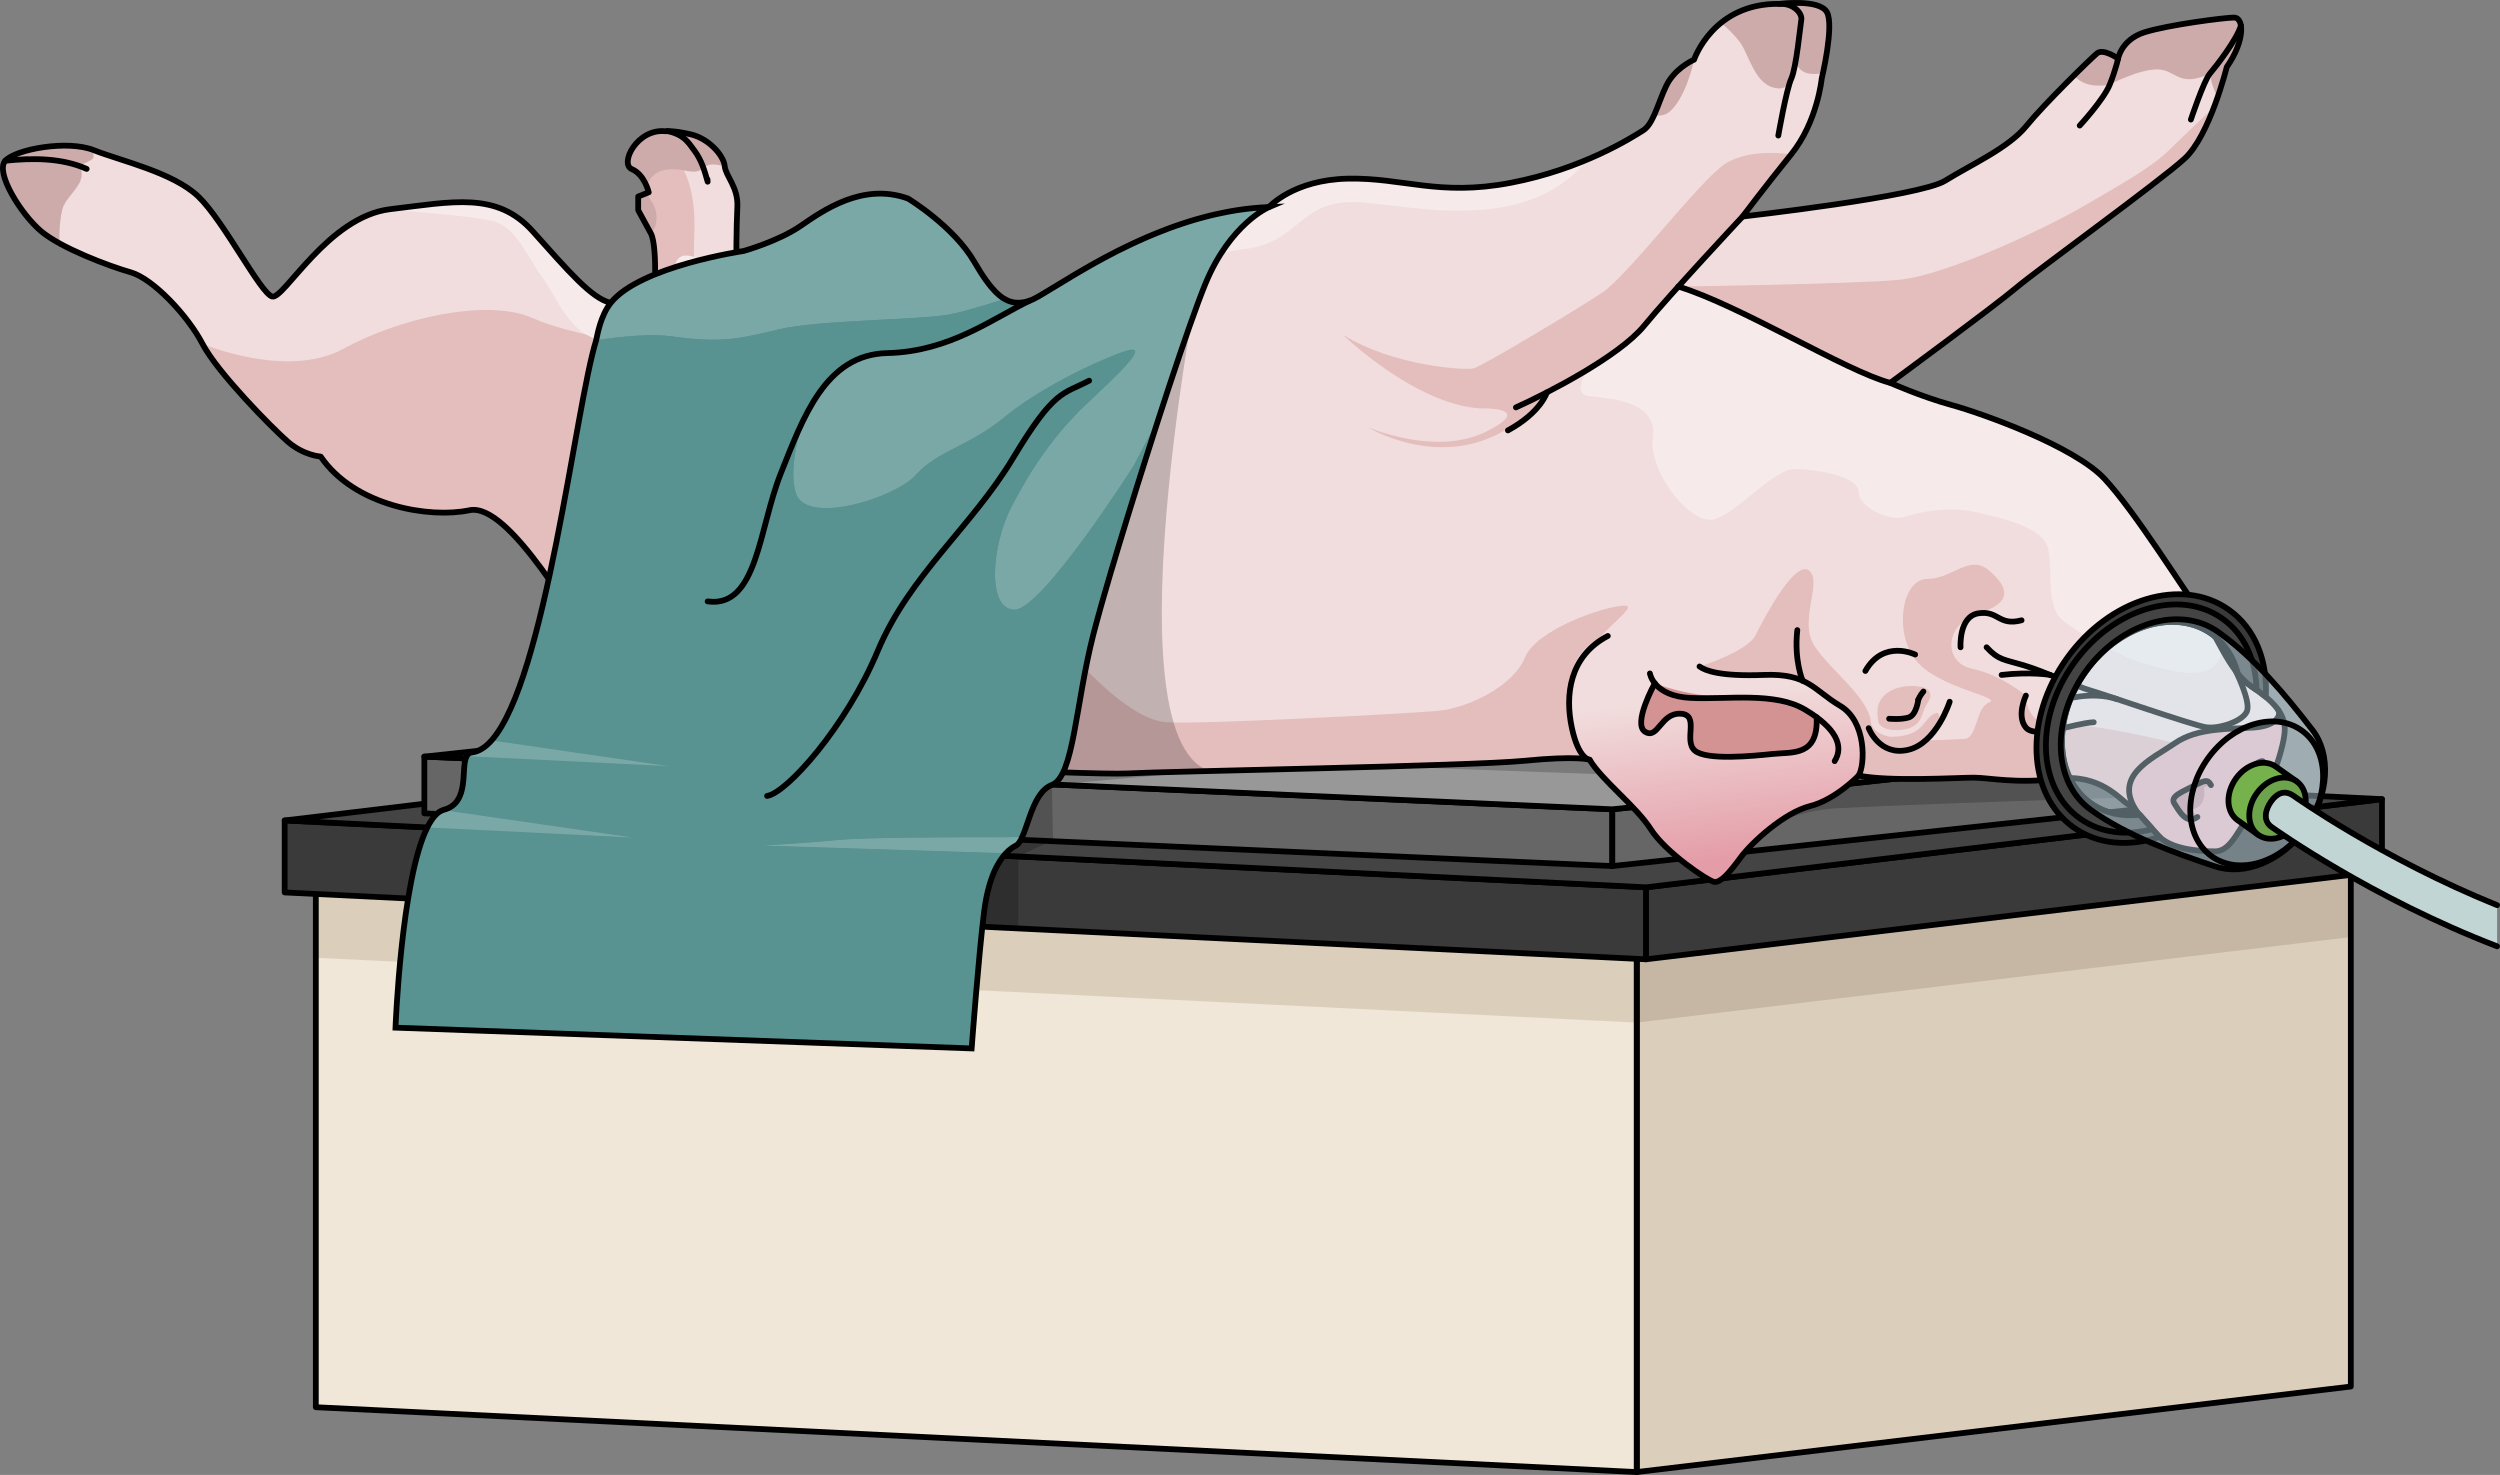<?xml version="1.0" encoding="utf-8"?>
<!-- Generator: Adobe Illustrator 24.1.2, SVG Export Plug-In . SVG Version: 6.00 Build 0)  -->
<svg version="1.1" id="Camada_1" xmlns="http://www.w3.org/2000/svg" xmlns:xlink="http://www.w3.org/1999/xlink" x="0px" y="0px"
	 width="432.17px" height="254.973px" viewBox="0 0 432.17 254.973" enable-background="new 0 0 432.17 254.973"
	 xml:space="preserve">
<rect x="0" y="0" width="432.17" height="254.973" fill="#808080" stroke="none"/>
<g>
	<g>
		<g>
			<g>
				<g>
					<g>
						<polygon fill="#F1E7D8" points="282.947,254.473 54.594,243.261 54.594,151.889 282.947,163.102 						"/>
						<polygon fill="#DBCFBC" points="282.947,254.473 406.381,239.686 406.381,148.314 282.947,163.102 						"/>
						<polygon fill="#DBCFBC" points="282.947,176.778 54.594,165.566 54.594,151.889 282.947,163.102 						"/>
						<polygon fill="#C6B7A5" points="282.947,176.778 406.381,161.99 406.381,148.314 282.947,163.102 						"/>
						<polygon fill="none" stroke="#000000" stroke-linecap="round" stroke-linejoin="round" stroke-miterlimit="10" points="
							282.947,254.473 54.594,243.261 54.594,151.889 282.947,163.102 						"/>
						<polygon fill="none" stroke="#000000" stroke-linecap="round" stroke-linejoin="round" stroke-miterlimit="10" points="
							282.947,254.473 406.381,239.686 406.381,148.314 282.947,163.102 						"/>
						<polygon fill="#FFFBE7" stroke="#000000" stroke-linecap="round" stroke-linejoin="round" stroke-miterlimit="10" points="
							54.594,151.889 178.028,137.102 406.381,148.314 282.947,163.102 						"/>
					</g>
				</g>
				<g>
					<g>
						<polygon fill="#3A3A3A" stroke="#000000" stroke-linecap="round" stroke-linejoin="round" stroke-miterlimit="10" points="
							284.553,165.832 49.21,154.276 49.21,141.831 284.553,153.387 						"/>
						<polygon fill="#3A3A3A" stroke="#000000" stroke-linecap="round" stroke-linejoin="round" stroke-miterlimit="10" points="
							284.553,165.832 411.766,150.591 411.766,138.147 284.553,153.387 						"/>
						<polygon fill="#444444" stroke="#000000" stroke-linecap="round" stroke-linejoin="round" stroke-miterlimit="10" points="
							49.21,141.831 176.422,126.591 411.766,138.147 284.553,153.387 						"/>
					</g>
				</g>
				<g>
					<g>
						<polygon fill="#666666" stroke="#000000" stroke-linecap="round" stroke-linejoin="round" stroke-miterlimit="10" points="
							278.719,149.715 73.356,140.605 73.356,130.795 278.719,139.905 						"/>
						<polygon fill="#666666" stroke="#000000" stroke-linecap="round" stroke-linejoin="round" stroke-miterlimit="10" points="
							278.719,149.715 389.726,137.701 389.726,127.891 278.719,139.905 						"/>
						<polygon fill="#989898" stroke="#000000" stroke-linecap="round" stroke-linejoin="round" stroke-miterlimit="10" points="
							73.356,130.795 184.363,118.781 389.726,127.891 278.719,139.905 						"/>
					</g>
				</g>
			</g>
			<g>
				<path opacity="0.2" enable-background="new    " d="M153.556,129.33l129.391,4.738l13.368,18.381c0,0,5.07-11.84,21.488-12.743
					s72.306-2.553,72.306-2.553s-64.713-26.569-97.259-27.214c-32.545-0.645-134.625,6.735-134.625,6.735L153.556,129.33z"/>
				<g>
					<g>
						<g>
							<path fill="#F1DDDD" d="M394.97,126.067c0,2.73-2.37,10.19-5.11,13.46c-2.74,3.28-4.01,7.65-6.93,7.65s-7.66-0.37-9.85-2.73
								c-2.19-2.37-4.01-4.74-5.28-5.46c-1.28-0.73-4.75-5.28-12.04-4.37c-7.29,0.91-11.85-0.18-14.59-0.18
								c-2.73,0-14.59,0.72-19.87-0.37c0,0-4.02,4.19-8.39,5.28c-4.38,1.09-10.03,6.19-12.04,8.92c-2,2.73-3.46,4.37-4.56,4.18
								c-1.09-0.18-8.38-5.09-10.94-9.1c-2.55-4-8.38-8.37-10.57-12.01c0,0-2.01-0.73-11.31,0.18s-61.99,1.82-68.56,2.19
								c-6.56,0.36-60.54-2.37-65.83-2.91c-5.28-0.55-20.97-11.47-25.16-17.11s-15.86-26.93-22.79-25.48
								c-6.93,1.46-19.88-0.73-25.71-9.28c0,0-2.92-0.18-5.66-2.55c-2.73-2.36-12.21-12.01-14.77-16.92
								c-2.55-4.92-8.57-11.29-12.39-12.38c-2.91-0.83-8.37-2.82-12.33-5c0,0,0,0,0-0.01c-1.24-0.69-2.34-1.39-3.17-2.09
								c-3.47-2.91-8.03-10.19-6.2-12.19c1.81-1.99,10.65-3.62,15.23-1.85c0.03,0.01,0.05,0.02,0.08,0.03
								c4.56,1.82,13.68,3.82,18.06,8.01c4.37,4.18,10.75,16.74,12.76,17.29c2.01,0.54,9.66-13.83,20.42-15.11
								c10.76-1.27,18.42-3.09,24.62,3.82c6.2,6.92,10.21,11.65,13.49,12.38c3.29,0.73,7.48,1.45,7.48,1.45s0.73-11.04-0.54-13.44
								c0-0.01-0.01-0.01-0.01-0.02c-1.27-2.37-2.19-4.01-2.19-4.01v-2.36l1.55-0.62l0.28-0.11c0,0-0.1-0.41-0.33-0.97
								c-0.39-0.99-1.2-2.45-2.59-3.03c-2.19-0.91,0.91-7.1,5.84-6.56c0,0,1.27-0.18,4.37,0.55c3.09,0.73,5.64,3.63,5.84,5.45v0.01
								c0.18,1.82,2.37,3.64,2.18,7.1c-0.18,3.46-0.18,9.64-0.18,10.19c0,0.54,4.93,0.36,6.38-1.28c1.46-1.63,12.22-9.09,16.23-9.82
								c4.02-0.73,10.4,1.82,13.13,7.1c2.74,5.27,9.12,12.19,10.4,12.55c1.27,0.37,16.22-6.19,21.15-9.46
								c4.92-3.28,16.77-7.83,24.8-9.28c0,0,4.19-4.73,13.67-4.92c9.49-0.18,15.69,3.1,28.08,0.73c12.4-2.36,20.97-7.82,22.98-9.1
								c2.01-1.27,2.92-6.37,4.56-8.73c1.64-2.37,4.19-3.46,4.19-3.46s3.28-9.83,14.77-9.64c0,0,6.93-0.91,8.21,1.45
								c1.27,2.37-0.91,11.47-0.91,11.47s-0.73,7.46-5.29,13.1s-8.39,10.74-8.39,10.74s30.63-3.46,35.01-6.19
								c4.38-2.73,10.94-5.64,14.04-9.46c3.1-3.83,11.12-11.65,12.22-12.56c1.09-0.91,3.65,0.91,3.65,0.91s0.54-3.28,4.55-4.55
								c4.02-1.28,13.86-2.55,15.5-2.55c1.64,0,2.01,3.82-1.27,8.55c0,0-2.92,11.83-7.3,15.84c-4.37,4-25.52,19.29-29.17,22.38
								c-3.65,3.1-21.7,16.38-21.7,16.38s5.29,2.37,10.57,3.82c5.29,1.46,21.16,7.1,26.44,12.74c5.29,5.64,13.86,19.47,16.6,23.11
								c2.73,3.64,4.92,10.2,8.75,12.74C392.96,121.147,394.97,123.337,394.97,126.067z"/>
							<path fill="#CEABAB" d="M16.15,25.937c-0.05,0.11,0.06,1.278,0,1.368c-0.33,0.52-2,1.022-2.41,1.482
								c0,0,0.724,0.906,0.194,2.366c-0.61,1.71-2.65,3.207-3.13,4.957c-0.45,1.68-0.614,4.227-0.514,5.957
								c-1.24-0.69-2.34-1.39-3.17-2.09c-3.47-2.91-8.03-10.19-6.2-12.19C2.73,25.797,11.57,24.167,16.15,25.937z"/>
							<path fill="#E4BDBD" d="M326.767,66.187c0,0,18.053-13.285,21.699-16.379c3.647-3.094,24.799-18.381,29.175-22.385
								c2.08-1.903,3.829-5.572,5.094-8.9c-2.96,2.786-6.125,5.789-7.646,7.307c-3.282,3.276-8.753,6.188-14.953,9.827
								c-6.199,3.64-23.704,12.011-32.092,12.739s-37.914,1.138-37.914,1.138C300.895,52.829,319.18,64.209,326.767,66.187z"/>
							<path fill="#E4BDBD" d="M309.627,26.695c0,0-7.112-1.229-11.488,1.683c-4.376,2.912-16.776,19.291-21.152,22.203
								S256.2,63.32,254.741,63.684c-1.459,0.364-13.858-0.364-22.611-5.824c0,0,12.4,12.011,23.705,12.739
								c0,0,9.846-0.364,1.094,4.004c-8.752,4.368-20.422-0.728-20.422-0.728s17.69,10.861,30.906-6.051
								c0,0,12.471-6.206,16.799-11.504s17.027-18.888,17.027-18.888S305.068,32.337,309.627,26.695z"/>
							<g>
								<path fill="#CEABAB" d="M301.421,8.359c1.459,2.912,2.552,6.552,5.835,6.916c3.033,0.336,3.262-4.293,3.28-4.998
									c-0.003,0.527,0.199,3.178,4.592,2.363c0.516-2.389,1.722-8.615,0.698-10.513c-1.277-2.366-8.206-1.456-8.206-1.456
									c-4.566-0.072-7.818,1.442-10.101,3.287C298.944,5.164,300.646,6.811,301.421,8.359z"/>
								<path fill="#CEABAB" d="M288.657,19.278c2.917-2.548,4.194-8.962,4.194-8.962s-2.553,1.092-4.194,3.458
									c-1.046,1.507-1.795,4.117-2.72,6.146C286.924,20.084,287.881,19.956,288.657,19.278z"/>
							</g>
							<path fill="#CEABAB" d="M366.153,10.134c0,0-2.552-1.82-3.647-0.91c-0.447,0.372-2.058,1.907-4.012,3.844
								c1.204,1.283,3.129,2.132,6.214,1.555c0,0,4.91-2.624,8.191-2.624c3.282,0,3.652,3.268,9.12,0.724
								c0,0,0.267,2.219,1.339,4.079c1.008-2.913,1.576-5.212,1.576-5.212c3.282-4.732,2.917-8.553,1.276-8.553
								c-1.641,0-11.488,1.274-15.499,2.548C366.701,6.858,366.153,10.134,366.153,10.134z"/>
							<path fill="#F6EAEA" d="M370.258,114.597c6.795,2.064,12.926,3.244,13.932-2.232c-1.307-2.329-2.497-4.754-3.813-6.505
								c-2.736-3.64-11.305-17.471-16.594-23.113c-5.287-5.642-21.152-11.283-26.44-12.739s-10.576-3.822-10.576-3.822
								c-7.587-1.977-25.872-13.357-36.637-16.652c0,0-6.763,10.27-11.108,11.452c-4.344,1.183-7.899,7.095-4.344,7.49
								c3.555,0.394,11.849,0.788,11.059,7.095c-0.79,6.307,6.715,15.373,10.664,14.191s10.269-8.672,13.823-8.672
								c3.555,0,11.059,1.182,11.059,3.942c0,2.759,5.529,5.124,7.899,4.336s7.504-1.971,12.639-0.788
								c5.134,1.183,11.454,2.759,12.243,6.307c0.79,3.548-0.395,9.855,2.37,12.22C359.199,109.473,366.241,113.377,370.258,114.597
								z"/>
							<path fill="#E4BDBD" d="M271.248,120.444c-0.318-8.218,13.035-15.745,9.631-15.745c-3.404,0-15.32,4.117-17.265,8.97
								c-1.945,4.853-9.725,8.735-15.074,9.221c-5.349,0.485-42.304,2.427-47.166,1.941c-4.862-0.485-11.184-6.309-15.56-11.162
								c-4.376-4.853-14.101-24.265-17.019-25.236c-2.917-0.971-1.945,3.882-1.945,8.25s22.854,30.089,17.019,29.118
								c-5.835-0.971-22.368-15.53-27.716-19.898c-5.349-4.368,3.404-15.044,6.321-19.412c2.917-4.368,9.399-20.659,13.289-24.056
								s-2.159-4.309-5.023,3.673c-1.833,5.108-21.395,22.324-34.038,26.692c-12.642,4.368-25.285-1.941-27.716-5.824
								c-2.431-3.882,7.293-20.868,3.404-24.75c-3.89-3.882-12.643-3.882-20.422-7.279s-22.854,0-32.579,5.338
								c-9.725,5.338-24.373-0.834-24.373-0.834c2.552,4.914,12.035,14.559,14.77,16.925s5.653,2.548,5.653,2.548
								c5.835,8.553,18.781,10.737,25.71,9.281s18.599,19.837,22.793,25.478c4.194,5.642,19.876,16.561,25.164,17.107
								c5.288,0.546,59.262,3.276,65.826,2.912c6.564-0.364,59.262-1.274,68.562-2.184c5.833-0.571,8.795-0.497,10.193-0.363
								C272.501,127.987,271.39,124.113,271.248,120.444z"/>
							
								<linearGradient id="SVGID_1_" gradientUnits="userSpaceOnUse" x1="299.546" y1="28.422" x2="295.807" y2="56.606" gradientTransform="matrix(1 0 0 -1 0 176.654)">
								<stop  offset="0" style="stop-color:#E49DA8"/>
								<stop  offset="0.998" style="stop-color:#F1DDDD"/>
							</linearGradient>
							<path fill="url(#SVGID_1_)" d="M318.094,122.01c-4.579-2.695-5.519-5.633-13.151-5.336
								c-7.632,0.297-10.209-0.758-11.152-1.461c0,0-10.484-6.666-15.855-5.274c-7.321,1.898-7.398,10.313-6.223,15.831
								c0.934,4.391,2.333,5.317,2.866,5.513c0.153,0.032,0.22,0.055,0.22,0.055c2.188,3.64,8.023,8.008,10.576,12.011
								c2.552,4.004,9.847,8.917,10.941,9.099c1.094,0.182,2.552-1.456,4.558-4.186c2.006-2.73,7.659-7.826,12.035-8.917
								c4.376-1.092,8.387-5.278,8.387-5.278C322.439,132.206,322.674,124.706,318.094,122.01z"/>
							<path fill="#D39392" d="M286.065,118.121c0,0-3.901,7.02-1.67,8.385c2.231,1.364,2.701-3.288,6.106-3.13
								c3.405,0.158,0.47,4.611,2.466,6.369c1.996,1.758,10.098,0.938,13.504,0.586c3.405-0.352,7.864,0.454,7.572-6.336
								c0,0-7.108-3.716-14.444-3.531S286.065,118.121,286.065,118.121z"/>
							<path fill="#E4BDBD" d="M341.172,134.432c2.736,0,7.294,1.092,14.588,0.182c7.294-0.91,10.758,3.64,12.035,4.368
								c0.595,0.339,1.312,1.041,2.125,1.925c0.873-6.803,6.042-12.426,6.042-12.426s-14.022-3.628-19.958-3.164
								s-5.79-5.071-5.79-5.071s-4.201-3.572-9.284-4.635c-5.083-1.063-4.862-7.765,1.102-9.59c5.964-1.826,5.22-4.483,1.816-7.395
								c-3.404-2.912-6.322,1.456-10.698,1.456c-4.376,0-5.835,9.221-1.945,14.074c3.89,4.853,15.074,6.309,12.643,7.28
								c-2.432,0.971-1.946,6.309-4.377,6.309s-15.56,1.456-16.046-2.912c-0.486-4.368-6.807-8.736-9.725-13.103
								c-2.917-4.368,1.459-11.162-0.973-13.103c-2.431-1.941-7.78,8.25-9.239,11.162c-1.459,2.912-9.696,5.426-9.696,5.426
								c0.943,0.703,3.52,1.758,11.152,1.461c7.633-0.297,8.572,2.641,13.151,5.336c4.58,2.695,4.345,10.196,3.202,12.058
								C326.585,135.16,338.437,134.432,341.172,134.432z"/>
							<path fill="#E5B1BB" d="M389.637,125.77c-3.982,0.292-9.694-0.053-13.676,2.711c-3.982,2.764-11.019,5.645-6.375,12.066
								v0.002c1.01,1.065,2.186,2.475,3.497,3.893c2.188,2.366,6.929,2.73,9.847,2.73s4.194-4.368,6.929-7.644
								c2.735-3.276,5.105-10.737,5.105-13.467c0-1.157-0.382-2.214-1.088-3.245C394.299,123.737,393.472,125.489,389.637,125.77z"
								/>
							<path fill="#C4909C" d="M379.859,141.23c-1.879,1.406-3.17-1.055-3.992-2.344c-0.822-1.289,1.644-2.11,3.64-3.164
								c1.996-1.055,2.231-0.82,2.701,0l-1.205,0.337c0,0,0.668,3.712-2.289,3.808L379.859,141.23z"/>
							<path fill="#C4909C" d="M390.779,133.847c0,0,1.292-2.695,0-2.217c-1.292,0.479-3.053,2.1-3.17,3.386s-1.174,3.87,0,3.317
								c0,0,2.646-2.464,1.978-5.035C389.586,133.299,390.636,132.491,390.779,133.847z"/>
							<path fill="#E4BDBD" d="M111.097,53.458c3.661,1.188,7.129,1.49,7.129,1.49s1.945-7.142,1.744-10.557
								c-0.201-3.415,1.174-10.796-2.717-16.62c-1.187-1.778-3.373-3.147-5.835-4.193c-2.597,1.65-3.758,5.012-2.188,5.665
								c2.188,0.91,2.917,4.004,2.917,4.004l-1.823,0.728v2.366c0,0,0.911,1.638,2.188,4.004c1.276,2.366,0.547,13.467,0.547,13.467
								S112.265,53.673,111.097,53.458z"/>
							<path fill="#CEABAB" d="M112.87,35.227c0.67,1.18,0.81,2.64,0.39,3.92c-0.08,0.24-0.37,0.72-0.74,1.22
								c0-0.01-0.01-0.01-0.01-0.02c-1.27-2.37-2.19-4.01-2.19-4.01v-2.36l1.55-0.62c0,0.06,0.02,0.11,0.04,0.17
								C112.12,34.147,112.55,34.657,112.87,35.227z"/>
							<path fill="#CEABAB" d="M125.28,28.687c-1.07-0.12-2.18-0.51-3.12-0.03c-0.39,0.2-0.7,0.54-1.09,0.75
								c-0.86,0.47-1.91,0.22-2.87,0.04c-1.49-0.28-3.1-0.35-4.45,0.34c-0.97,0.49-1.74,1.45-1.93,2.49
								c-0.39-0.99-1.2-2.45-2.59-3.03c-2.19-0.91,0.91-7.1,5.84-6.56c0,0,1.27-0.18,4.37,0.55
								C122.53,23.967,125.08,26.867,125.28,28.687z"/>
							<path fill="#F6EAEA" d="M162.889,51.809c-3.597-3.35-6.234-12.683-9.831-13.401c-3.596-0.718-10.07,3.59-11.988,5.265
								s-6.474,6.94-9.591,6.701c-3.117-0.239-4.795-0.239-6.713,0.479c-1.918,0.718-0.719-5.265-4.795-6.461
								c-4.076-1.197-3.117,2.632-4.316,5.743c-1.199,3.111-2.594,3.677-2.594,3.677s-4.194-0.728-7.476-1.456
								c-3.282-0.728-7.294-5.46-13.493-12.375c-6.2-6.916-13.858-5.096-24.617-3.822c6.939,0.814,13.174,1.053,17.489,2.011
								c4.316,0.957,5.994,5.983,8.632,9.572c2.638,3.59,4.316,8.854,9.112,10.769c4.795,1.914,4.832,5.063,7.691,7.677
								c0,0,3.836,4.905,0,10.294s-8.312,16.662,0,19.853s34.952,1.702,39.001-4.041s8.477-8.464,10.869-10.208
								c7.872-5.741,12.481-20.673,18.115-22.919c5.634-2.247,26.634-15.026,36.365-16.049c9.732-1.022,9.732-8.179,18.951-8.179
								c8.435,0,29.725,6.404,40.741-7.381c-3.643,1.537-8.139,3.064-13.316,4.052c-12.4,2.366-18.599-0.91-28.081-0.728
								c-9.482,0.182-13.676,4.914-13.676,4.914c-8.023,1.456-19.876,6.006-24.799,9.281c-4.924,3.276-19.876,9.827-21.153,9.463
								C173.415,54.539,166.485,55.16,162.889,51.809z"/>
							<path fill="none" stroke="#000000" stroke-linecap="round" stroke-linejoin="round" stroke-miterlimit="10" d="
								M113.059,53.811c0,0,0.729-11.101-0.547-13.467c-1.276-2.366-2.188-4.004-2.188-4.004v-2.366l1.823-0.728
								c0,0-0.729-3.094-2.917-4.004c-2.188-0.91,0.912-7.098,5.835-6.552c0,0,1.276-0.182,4.376,0.546
								c3.1,0.728,5.653,3.64,5.835,5.46c0.182,1.82,2.37,3.64,2.188,7.098s-0.182,9.645-0.182,10.191
								c0,0.546,4.923,0.364,6.382-1.274s12.217-9.099,16.229-9.827c4.012-0.728,10.394,1.82,13.129,7.098
								s9.117,12.193,10.394,12.557c1.276,0.364,16.229-6.188,21.152-9.463c4.923-3.276,16.776-7.826,24.799-9.281
								c0,0,4.194-4.732,13.676-4.914c9.482-0.182,15.682,3.094,28.081,0.728c12.399-2.366,20.97-7.826,22.975-9.099
								c2.006-1.274,2.917-6.37,4.559-8.735c1.641-2.366,4.194-3.458,4.194-3.458s3.282-9.827,14.77-9.645
								c0,0,6.929-0.91,8.206,1.456c1.276,2.366-0.912,11.465-0.912,11.465s-0.729,7.462-5.288,13.103
								c-4.559,5.642-8.388,10.737-8.388,10.737s30.634-3.458,35.01-6.188s10.941-5.642,14.041-9.463
								c3.1-3.822,11.123-11.647,12.217-12.557c1.094-0.91,3.647,0.91,3.647,0.91s0.547-3.276,4.559-4.55s13.858-2.548,15.499-2.548
								s2.006,3.822-1.276,8.553c0,0-2.917,11.829-7.294,15.833c-4.376,4.004-25.528,19.291-29.175,22.385
								s-21.699,16.379-21.699,16.379s5.288,2.366,10.576,3.822c5.288,1.456,21.152,7.098,26.44,12.739
								c5.288,5.642,13.858,19.473,16.593,23.113c2.735,3.64,4.923,10.191,8.752,12.739c3.829,2.548,5.835,4.732,5.835,7.462
								c0,2.73-2.37,10.191-5.106,13.467c-2.736,3.276-4.012,7.644-6.929,7.644c-2.917,0-7.659-0.364-9.847-2.73
								c-2.188-2.366-4.012-4.732-5.288-5.46c-1.276-0.728-4.741-5.278-12.035-4.368s-11.852-0.182-14.588-0.182
								c-2.735,0-14.588,0.728-19.876-0.364c0,0-4.012,4.186-8.388,5.278s-10.029,6.188-12.035,8.917
								c-2.006,2.73-3.464,4.368-4.559,4.186c-1.094-0.182-8.388-5.096-10.941-9.1c-2.553-4.004-8.388-8.371-10.576-12.011
								c0,0-2.006-0.728-11.305,0.182c-9.3,0.91-61.997,1.82-68.562,2.184c-6.565,0.364-60.538-2.366-65.826-2.912
								c-5.288-0.546-20.97-11.465-25.164-17.107S88.076,86.752,81.147,88.207s-19.875-0.728-25.71-9.281
								c0,0-2.918-0.182-5.653-2.548s-12.217-12.011-14.77-16.925c-2.553-4.914-8.57-11.283-12.399-12.375S10.58,42.892,7.116,39.98
								c-3.465-2.912-8.023-10.191-6.2-12.193s10.758-3.64,15.317-1.82s13.676,3.822,18.052,8.007
								c4.376,4.186,10.758,16.743,12.764,17.289s9.664-13.831,20.423-15.105c10.758-1.274,18.417-3.094,24.617,3.822
								c6.2,6.916,10.211,11.647,13.493,12.375C108.865,53.083,113.059,53.811,113.059,53.811z"/>
							<path fill="none" stroke="#000000" stroke-linecap="round" stroke-linejoin="round" stroke-miterlimit="10" d="
								M113.059,53.811c4.376,0.182,12.764,3.64,21.699,3.094s22.064-0.91,27.534-0.182c5.47,0.728,11.123-2.184,11.123-2.184"/>
							<path fill="none" stroke="#000000" stroke-linecap="round" stroke-linejoin="round" stroke-miterlimit="10" d="
								M142.781,51.264c0,0,4.194,4.874,8.753,5.056"/>
							<path fill="none" stroke="#000000" stroke-linecap="round" stroke-linejoin="round" stroke-miterlimit="10" d="
								M120.171,51.264c4.376-5.278,7.111-5.278,7.111-5.278s-1.459-1.82-7.111,1.82"/>
							<path fill="none" stroke="#000000" stroke-linecap="round" stroke-linejoin="round" stroke-miterlimit="10" d="
								M301.239,37.432c0,0-12.699,13.59-17.027,18.888s-16.792,11.69-22.158,14.109"/>
							<path fill="none" stroke="#000000" stroke-linecap="round" stroke-linejoin="round" stroke-miterlimit="10" d="
								M267.413,67.824c0,0-1.032,3.469-6.744,6.579"/>
							<path fill="none" stroke="#000000" stroke-linecap="round" stroke-linejoin="round" stroke-miterlimit="10" d="
								M326.767,66.187c-7.587-1.977-25.872-13.357-36.637-16.652"/>
							<path fill="none" stroke="#000000" stroke-linecap="round" stroke-linejoin="round" stroke-miterlimit="10" d="
								M359.515,21.707c0,0,4.155-4.492,5.193-7.084c1.039-2.592,1.445-4.489,1.445-4.489"/>
							<path fill="none" stroke="#000000" stroke-linecap="round" stroke-linejoin="round" stroke-miterlimit="10" d="M378.73,20.67
								c0,0,2.251-6.738,3.289-7.948c1.039-1.209,4.663-5.872,5.361-8.292"/>
							<path fill="none" stroke="#000000" stroke-linecap="round" stroke-linejoin="round" stroke-miterlimit="10" d="
								M307.409,23.435c0,0,1.385-7.948,2.25-9.848c0.866-1.901,1.558-9.157,1.731-10.194s-1.285-2.853-3.769-2.722"/>
							<path fill="none" stroke="#000000" stroke-linecap="round" stroke-linejoin="round" stroke-miterlimit="10" d="
								M386.465,115.956c0,0,2.652,5.269,1.96,6.996c-0.693,1.728-4.847,3.11-7.098,2.764c-2.25-0.346-18.177-5.874-20.081-6.393
								c-1.904-0.518-7.963-3.283-11.425-4.319c-3.462-1.037-4.328-0.864-6.405-3.11"/>
							<path fill="none" stroke="#000000" stroke-linecap="round" stroke-linejoin="round" stroke-miterlimit="10" d="
								M356.399,121.052c0,0,5.107-1.679,9.579-0.19"/>
							<path fill="none" stroke="#000000" stroke-linecap="round" stroke-linejoin="round" stroke-miterlimit="10" d="
								M354.413,116.674c0,0-3.381-0.577-8.401,0"/>
							<path fill="none" stroke="#000000" stroke-linecap="round" stroke-linejoin="round" stroke-miterlimit="10" d="
								M350.213,120.246c0,0-1.685,3.504,0,5.524s8.264-0.745,11.726-0.917"/>
							<path fill="none" stroke="#000000" stroke-linecap="round" stroke-linejoin="round" stroke-miterlimit="10" d="
								M338.915,111.895c0,0-0.346-5.356,3.116-5.874c3.462-0.518,3.441,2.246,7.433,1.209"/>
							<path fill="none" stroke="#000000" stroke-linecap="round" stroke-linejoin="round" stroke-miterlimit="10" d="
								M393.825,122.712c0.537,0.886-0.207,2.765-4.189,3.058c-3.982,0.292-9.694-0.053-13.676,2.711
								c-3.982,2.764-11.019,5.645-6.375,12.066"/>
							<path fill="none" stroke="#000000" stroke-linecap="round" stroke-linejoin="round" stroke-miterlimit="10" d="
								M382.207,135.722c-0.47-0.82-0.705-1.055-2.701,0s-4.462,1.875-3.64,3.164c0.822,1.289,2.114,3.75,3.992,2.344"/>
							<path fill="none" stroke="#000000" stroke-linecap="round" stroke-linejoin="round" stroke-miterlimit="10" d="
								M387.608,138.333c-1.174,0.553-0.117-2.031,0-3.317s1.879-2.908,3.17-3.386c1.292-0.479,0,2.217,0,2.217"/>
							<path fill="none" stroke="#000000" stroke-linecap="round" stroke-linejoin="round" stroke-miterlimit="10" d="
								M321.297,134.068c1.142-1.862,1.377-9.363-3.202-12.058c-4.579-2.695-5.519-5.633-13.151-5.336
								c-7.632,0.297-10.209-0.758-11.152-1.461"/>
							<path fill="none" stroke="#000000" stroke-linecap="round" stroke-linejoin="round" stroke-miterlimit="10" d="
								M311.629,117.691c0,0-1.519-3.452-0.932-8.766"/>
							<path fill="none" stroke="#000000" stroke-linecap="round" stroke-linejoin="round" stroke-miterlimit="10" d="
								M285.216,116.417c0,0,0.587,3.925,7.045,4.232c6.458,0.307,14.56-1.102,19.844,2.064c5.284,3.165,6.693,6.235,5.049,8.86"/>
							<path fill="none" stroke="#000000" stroke-linecap="round" stroke-linejoin="round" stroke-miterlimit="10" d="
								M286.065,118.121c0,0-3.901,7.02-1.67,8.385c2.231,1.364,2.701-3.288,6.106-3.13c3.405,0.158,0.47,4.611,2.466,6.369
								c1.996,1.758,10.098,0.938,13.504,0.586c3.405-0.352,7.864,0.454,7.572-6.336"/>
							<path fill="none" stroke="#000000" stroke-linecap="round" stroke-linejoin="round" stroke-miterlimit="10" d="
								M274.799,131.339c0,0-1.912-0.051-3.086-5.568c-1.174-5.518-0.47-12.315,6.223-15.831"/>
						</g>
						<g>
							<path fill="#E4BDBD" d="M331.914,125.824c-1.619,1.491-4.047,1.633-6.245,1.503c-0.203-0.012-0.426-0.02-0.585,0.107
								c-0.335,0.269-0.066,0.819,0.275,1.081c0.782,0.601,1.818,0.747,2.804,0.798c0.789,0.041,1.601,0.031,2.338-0.253
								c1.069-0.413,2.024-0.576,2.733-1.424c0.538-0.643,1.096-1.791,1.553-2.48c0.589-0.887,0.766-2.588-0.685-1.626
								C333.213,124.118,332.688,125.111,331.914,125.824z"/>
							<path fill="#E4BDBD" d="M331.652,124.793c-0.836,1.063-2.307,1.392-3.661,1.422c-1.027,0.022-2.135-0.12-2.896-0.81
								c-0.129-0.117-0.247-0.251-0.322-0.408c-0.084-0.179-0.107-0.38-0.129-0.577c-0.079-0.711-0.158-1.435-0.022-2.137
								c0.606-3.156,4.543-4.072,7.278-3.58c0.947,0.17,1.939,0.568,1.794,1.689c-0.093,0.718-0.706,1.375-0.988,2.032
								C332.367,123.221,332.2,124.097,331.652,124.793z"/>
							<path fill="none" stroke="#000000" stroke-linecap="round" stroke-linejoin="round" stroke-miterlimit="10" d="
								M331.608,120.973c0,0-0.313,2.646-1.663,3.055c-1.349,0.409-3.374,0.217-3.374,0.217"/>
							<path fill="none" stroke="#000000" stroke-linecap="round" stroke-linejoin="round" stroke-miterlimit="10" d="
								M331.07,113.149c0,0-5.464-2.689-8.608,2.839"/>
							<path fill="none" stroke="#000000" stroke-linecap="round" stroke-linejoin="round" stroke-miterlimit="10" d="
								M337.038,121.306c0,0-2.265,7.193-7.207,8.323c-4.942,1.13-6.796-3.751-6.796-3.751"/>
							<path fill="none" stroke="#000000" stroke-linecap="round" stroke-linejoin="round" stroke-miterlimit="10" d="
								M331.608,120.973c0,0,0.294-0.77,0.886-1.43"/>
						</g>
					</g>
					<g>
						<g>
							<path fill="#3A3A3A" stroke="#000000" stroke-linecap="round" stroke-linejoin="round" stroke-miterlimit="10" d="
								M373.083,144.442c-1.194-1.291-2.274-2.572-3.221-3.597c-3.034,0.357-5.981-0.25-8.409-1.971
								c-6.285-4.458-6.711-14.63-0.95-22.72c5.761-8.09,15.526-11.035,21.811-6.577c2.314,1.642,3.827,4.061,4.536,6.863
								c0.698,0.859,1.449,1.607,2.279,2.16c0.968,0.644,1.817,1.264,2.549,1.876c0.36-6.173-1.789-11.817-6.388-15.079
								c-8.078-5.73-20.63-1.945-28.034,8.454c-7.405,10.399-6.858,23.473,1.22,29.203c4.198,2.978,9.603,3.365,14.867,1.611
								C373.261,144.587,373.159,144.525,373.083,144.442z"/>
							<path fill="#444444" stroke="#000000" stroke-linecap="round" stroke-linejoin="round" stroke-miterlimit="10" d="
								M369.862,140.845c-3.034,0.357-5.981-0.25-8.409-1.971c-6.285-4.458-6.711-14.63-0.95-22.72
								c5.761-8.09,15.526-11.035,21.811-6.577c2.314,1.642,3.827,4.061,4.536,6.863c0.698,0.859,1.449,1.607,2.279,2.16
								c0.336,0.223,0.64,0.441,0.947,0.659c-0.08-5.06-2.049-9.593-5.887-12.315c-7.415-5.259-18.935-1.785-25.731,7.759
								c-6.796,9.544-6.294,21.545,1.121,26.805c3.549,2.517,8.038,3.014,12.499,1.822
								C371.275,142.428,370.534,141.573,369.862,140.845z"/>
						</g>
						<path opacity="0.4" fill="#CDEDFA" enable-background="new    " d="M383.441,109.237c-6.61-4.688-16.88-1.592-22.938,6.917
							c-6.058,8.508-5.611,19.206,0.999,23.895c6.254,4.435,14.16,7.316,21.375,9.708l0.005-0.008
							c5.05,1.747,11.596-0.84,15.692-6.592s4.44-12.841,1.126-17.027l0,0C395.064,120.115,389.694,113.673,383.441,109.237z"/>
						<path fill="none" stroke="#000000" stroke-linecap="round" stroke-linejoin="round" stroke-miterlimit="10" d="
							M383.441,109.237c-6.61-4.688-16.88-1.592-22.938,6.917c-6.058,8.508-5.611,19.206,0.999,23.895
							c6.254,4.435,14.16,7.316,21.375,9.708l0.005-0.008c5.05,1.747,11.596-0.84,15.692-6.592s4.44-12.841,1.126-17.027l0,0
							C395.064,120.115,389.694,113.673,383.441,109.237z"/>
						<path fill="none" stroke="#000000" stroke-linecap="round" stroke-linejoin="round" stroke-miterlimit="10" d="
							M397.867,126.258c4.675,3.316,4.991,10.881,0.706,16.899c-4.285,6.017-11.547,8.207-16.222,4.892
							c-4.675-3.315-4.991-10.881-0.706-16.899C385.93,125.132,393.193,122.942,397.867,126.258z"/>
						<path fill="#75B24B" stroke="#000000" stroke-linecap="round" stroke-linejoin="round" stroke-miterlimit="10" d="
							M386.51,134.6c-1.822,2.559-1.688,5.776,0.3,7.186l3.599,2.553l6.598-9.266l-3.599-2.553
							C391.421,131.11,388.332,132.042,386.51,134.6z"/>
						<path fill="#6DA34A" stroke="#000000" stroke-linecap="round" stroke-linejoin="round" stroke-miterlimit="10" d="
							M397.008,135.073c1.988,1.41,2.122,4.627,0.3,7.186c-1.822,2.559-4.91,3.49-6.898,2.08c-1.988-1.41-2.122-4.627-0.3-7.186
							C391.931,134.595,395.02,133.663,397.008,135.073z"/>
						<path fill="#C1D5D5" stroke="#000000" stroke-linecap="round" stroke-linejoin="round" stroke-miterlimit="10" d="
							M431.67,163.587c-21.67-8.34-38.14-20.03-39.01-20.65c-1.48-1.06-1.1-2.95-0.04-4.42c1.06-1.48,2.4-1.99,3.88-0.93
							c0.2,0.14,15.3,10.85,35.17,18.89"/>
					</g>
				</g>
			</g>
			<g>
				<path opacity="0.2" enable-background="new    " d="M208.58,40.79c0,0-17.696,86.267,0.442,92.461l-27.192,2.432l0.207,9.512
					l-5.999,2.863v12.445l-16.563-0.709"/>
				<g>
					<path fill="#7AA8A7" d="M219.37,35.797c0,0-6.72,2.82-11.02,13.32c-1.44,3.51-3.73,10.08-6.26,17.72
						c-0.54,1.65-1.1,3.35-1.66,5.08c-0.04,0.12-0.08,0.24-0.12,0.36c-0.21,0.63-0.41,1.27-0.61,1.91
						c-0.13,0.38-0.25,0.76-0.37,1.14c-0.37,1.15-0.74,2.3-1.1,3.45c-1.16,3.64-2.3,7.29-3.38,10.79c-0.08,0.28-0.17,0.55-0.25,0.83
						c-0.43,1.4-0.85,2.77-1.25,4.1c-0.2,0.66-0.39,1.31-0.58,1.94c-0.02,0.04-0.03,0.09-0.04,0.14c-0.21,0.68-0.41,1.34-0.6,1.99
						c-0.01,0.04-0.03,0.09-0.04,0.13c-0.17,0.59-0.34,1.16-0.5,1.72c-0.29,1.01-0.57,1.97-0.84,2.89c-0.15,0.53-0.3,1.04-0.44,1.54
						c-0.12,0.46-0.25,0.91-0.37,1.34c-0.11,0.38-0.21,0.75-0.3,1.1c-0.09,0.29-0.16,0.58-0.23,0.85c-0.15,0.55-0.29,1.07-0.41,1.55
						c-3.11,12.16-3.37,24.58-7.17,26c-0.09,0.04-0.18,0.07-0.27,0.12c-0.09,0.04-0.18,0.09-0.27,0.14
						c-0.08,0.04-0.15,0.09-0.23,0.15c-0.07,0.05-0.15,0.1-0.22,0.16c-0.08,0.06-0.16,0.13-0.24,0.21c-0.21,0.18-0.41,0.4-0.59,0.64
						c-0.07,0.08-0.13,0.16-0.19,0.25c-0.43,0.59-0.8,1.28-1.12,2.02c-0.07,0.14-0.13,0.28-0.18,0.43
						c-0.13,0.28-0.24,0.57-0.34,0.86c-0.06,0.15-0.11,0.3-0.16,0.44c-0.11,0.29-0.21,0.58-0.31,0.87c-0.1,0.29-0.2,0.57-0.29,0.84
						c-0.1,0.27-0.19,0.54-0.28,0.79c-0.07,0.19-0.14,0.37-0.21,0.54c-0.07,0.2-0.15,0.39-0.23,0.57c-0.33,0.73-0.67,1.26-1.08,1.46
						c-0.53,0.26-1.13,0.68-1.73,1.32c-0.09,0.1-0.19,0.21-0.28,0.32c-0.08,0.1-0.17,0.2-0.25,0.31c-0.09,0.11-0.18,0.22-0.25,0.34
						c-0.25,0.35-0.5,0.75-0.74,1.2c-0.08,0.14-0.16,0.29-0.23,0.44c-0.16,0.32-0.32,0.67-0.47,1.05c-0.07,0.18-0.14,0.37-0.21,0.56
						c-0.01,0.02-0.02,0.04-0.02,0.07c-0.08,0.21-0.15,0.42-0.22,0.64c-0.04,0.11-0.07,0.23-0.11,0.34c-0.05,0.17-0.1,0.33-0.14,0.5
						c-0.07,0.22-0.12,0.45-0.18,0.68c-0.13,0.52-0.25,1.07-0.36,1.66c-0.06,0.33-0.12,0.67-0.17,1.02
						c-0.02,0.16-0.05,0.32-0.07,0.49c-0.03,0.17-0.05,0.34-0.07,0.51c-0.96,7.63-2.15,23.61-2.15,23.61l-71.43-27.85
						c0,0,4.48-85.66,6.52-94.57c0.22-0.94,0.74-4.22,2.52-6.46c5.04-6.34,22.97-8.97,22.97-8.97s5.97-1.67,9.79-4.29
						c3.83-2.62,10.76-7.63,18.64-4.77c0,0,7.89,4.77,11.47,10.97c0.37,0.64,0.73,1.23,1.07,1.77c0.16,0.26,0.32,0.5,0.48,0.73
						c0.29,0.44,0.58,0.84,0.86,1.2c0.1,0.14,0.21,0.28,0.32,0.41c0.1,0.13,0.21,0.26,0.32,0.38c0.42,0.49,0.83,0.91,1.24,1.25
						c0.11,0.09,0.21,0.17,0.31,0.24c0.1,0.08,0.2,0.15,0.29,0.21c0.11,0.07,0.21,0.14,0.32,0.2h0.01c0.1,0.06,0.19,0.11,0.29,0.15
						c0.09,0.06,0.19,0.1,0.29,0.14c0.09,0.04,0.18,0.07,0.28,0.11c0.08,0.03,0.16,0.06,0.24,0.07c0.22,0.07,0.43,0.11,0.65,0.14
						c0.07,0.01,0.13,0.02,0.2,0.02c0.02,0.01,0.03,0.01,0.05,0.01c0.42,0.03,0.86,0,1.31-0.08c0.33-0.06,0.67-0.15,1.03-0.27
						c0.09-0.03,0.19-0.07,0.3-0.12c0.09-0.04,0.19-0.08,0.3-0.13c0.02-0.01,0.03-0.02,0.05-0.03c0.06-0.03,0.12-0.06,0.18-0.09
						c0.25-0.13,0.53-0.28,0.84-0.45c1.42-0.82,3.47-2.12,6.01-3.63c0.36-0.21,0.73-0.43,1.11-0.65c2.54-1.49,5.51-3.13,8.81-4.68
						c0.42-0.2,0.84-0.39,1.26-0.58c1.02-0.46,2.06-0.91,3.13-1.34c0.63-0.26,1.27-0.51,1.92-0.75c0.38-0.14,0.77-0.28,1.16-0.42
						c0.35-0.13,0.71-0.25,1.08-0.37c0.46-0.16,0.93-0.31,1.41-0.46c0.39-0.12,0.79-0.24,1.19-0.36c0.55-0.16,1.1-0.31,1.66-0.45
						c0.58-0.16,1.17-0.3,1.77-0.43c0.55-0.13,1.11-0.25,1.67-0.35c0.06-0.02,0.13-0.03,0.2-0.04c0.32-0.07,0.65-0.13,0.98-0.18
						c0.32-0.06,0.65-0.11,0.98-0.16C215.78,36.037,217.56,35.867,219.37,35.797z"/>
					<path fill="#589291" d="M200.31,72.277c-4.59,14.16-9.48,30.25-11.31,37.41c-3.11,12.16-3.37,24.58-7.17,26
						c-2.98,1.11-3.93,6.32-5.12,8.99c-1.6,0.07-3.57,0.07-6.35,0.07c-5.26,0-21.03,0-25.57,0.48c-4.54,0.47-12.9,0.95-12.9,0.95
						l42.01,1.32c-1.53,1.61-3.09,4.63-3.78,10.13c-0.96,7.63-2.15,23.61-2.15,23.61l-99.6-3.59c0,0,0.99-25.57,5.5-34.61
						c0.79-1.58,1.68-2.66,2.7-3c0.05-0.02,0.1-0.04,0.15-0.05c4.6-1.22,2.86-7.25,3.95-9.27c0.2-0.37,0.48-0.6,0.92-0.65
						c1.18-0.14,2.31-0.86,3.38-2.07c9.36-10.52,14.49-57.64,18.09-69.18c4.54-0.69,9.59-1.16,13.3-0.64
						c8.6,1.19,11.71,0.32,18.4-1.27c6.69-1.59,24.37-1.59,29.39-2.55c2.22-0.42,6-1.55,9.52-2.67c1.35,0.78,2.72,0.83,4.34,0.29
						c0.18-0.06,0.4-0.16,0.65-0.28c-1.83,1.29-4.46,2.59-7.58,4.09c-15.08,7.26-14.34,3.58-22.94,6.44
						c-8.61,2.87-12.43,17.65-10.52,23.14c1.91,5.48,17.21,0.71,20.79-3.34c3.59-4.06,9.32-5.01,15.06-9.78
						c5.73-4.77,15.29-9.54,20.78-11.45c5.5-1.91-1.67,4.53-6.69,9.3c-5.01,4.77-9.08,10.5-12.66,17.41
						c-3.58,6.92-4.3,17.89,0.48,17.89s20.55-24.8,20.55-24.8L200.31,72.277z"/>
					<path fill="#7AA8A7" d="M176.707,144.677c0.075-0.17,0.15-0.341,0.223-0.53c-0.07,0.19-0.14,0.36-0.22,0.53
						C176.709,144.677,176.708,144.677,176.707,144.677z"/>
					<path fill="#7AA8A7" d="M170.36,144.747c2.779,0,4.748,0,6.347-0.07c-0.325,0.74-0.673,1.297-1.087,1.5
						c-0.53,0.26-1.13,0.68-1.72,1.32h-0.01l-42-1.32c0,0,8.36-0.48,12.9-0.95C149.33,144.747,165.1,144.747,170.36,144.747z"/>
					<path fill="#589291" d="M200.31,72.277c-4.59,14.16-9.48,30.25-11.31,37.41c-3.11,12.16-3.37,24.58-7.17,26
						c-2.98,1.11-3.93,6.32-5.12,8.99c-1.6,0.07-3.57,0.07-6.35,0.07c-5.26,0-21.03,0-25.57,0.48c-4.54,0.47-12.9,0.95-12.9,0.95
						l42.01,1.32c-1.53,1.61-3.09,4.63-3.78,10.13c-0.96,7.63-2.15,23.61-2.15,23.61l-99.6-3.59c0,0,0.99-25.57,5.5-34.61
						c0.79-1.58,1.68-2.66,2.7-3c0.05-0.02,0.1-0.04,0.15-0.05c4.6-1.22,2.86-7.25,3.95-9.27c0.2-0.37,0.48-0.6,0.92-0.65
						c1.18-0.14,2.31-0.86,3.38-2.07c9.36-10.52,14.49-57.64,18.09-69.18c4.54-0.69,9.59-1.16,13.3-0.64
						c8.6,1.19,11.71,0.32,18.4-1.27c6.69-1.59,24.37-1.59,29.39-2.55c2.22-0.42,6-1.55,9.52-2.67c1.35,0.78,2.72,0.83,4.34,0.29
						c0.18-0.06,0.4-0.16,0.65-0.28c-1.83,1.29-4.46,2.59-7.58,4.09c-15.08,7.26-14.34,3.58-22.94,6.44
						c-8.61,2.87-12.43,17.65-10.52,23.14c1.91,5.48,17.21,0.71,20.79-3.34c3.59-4.06,9.32-5.01,15.06-9.78
						c5.73-4.77,15.29-9.54,20.78-11.45c5.5-1.91-1.67,4.53-6.69,9.3c-5.01,4.77-9.08,10.5-12.66,17.41
						c-3.58,6.92-4.3,17.89,0.48,17.89s20.55-24.8,20.55-24.8L200.31,72.277z"/>
					<path fill="#7AA8A7" d="M109.27,144.777l-35.4-1.74c0.79-1.58,1.68-2.66,2.7-3L109.27,144.777z"/>
					<path fill="#7AA8A7" d="M115.51,132.437l-34.84-1.72c0.2-0.37,0.48-0.6,0.92-0.65c1.18-0.14,2.31-0.86,3.38-2.07
						L115.51,132.437z"/>
					<path fill="#589291" d="M173.89,147.497h0.01c-0.1,0.1-0.19,0.21-0.29,0.32C173.7,147.707,173.8,147.597,173.89,147.497z"/>
					<path fill="none" stroke="#000000" stroke-linecap="round" stroke-linejoin="round" stroke-miterlimit="10" d="M178.006,51.975
						c-6.452,3.1-13.859,8.824-24.612,9.062c-10.752,0.239-14.575,11.21-18.399,20.749c-3.823,9.539-4.062,23.371-12.664,22.179"/>
					<path fill="none" stroke="#000000" stroke-linecap="round" stroke-linejoin="round" stroke-miterlimit="10" d="M188.281,65.807
						c-4.54,2.385-5.974,1.431-13.142,13.355s-17.921,20.271-23.417,33.388s-15.771,24.564-19.116,25.041"/>
					<path fill="none" stroke="#000000" stroke-miterlimit="10" d="M219.37,35.797c0,0-6.72,2.82-11.02,13.32
						c-1.44,3.51-3.73,10.08-6.26,17.72c-0.55,1.65-1.1,3.35-1.66,5.08c-0.04,0.12-0.08,0.24-0.12,0.36
						c-0.21,0.63-0.41,1.27-0.61,1.91c-0.13,0.38-0.25,0.76-0.37,1.14c-0.37,1.15-0.74,2.3-1.1,3.45c-1.16,3.64-2.3,7.29-3.38,10.79
						c-0.08,0.28-0.17,0.56-0.25,0.83c-0.43,1.4-0.85,2.77-1.25,4.1c-0.2,0.66-0.39,1.3-0.58,1.94c-0.02,0.04-0.03,0.09-0.04,0.14
						c-0.21,0.67-0.41,1.34-0.6,1.99c-0.01,0.04-0.03,0.09-0.04,0.13c-0.17,0.59-0.34,1.16-0.5,1.72c-0.29,1.01-0.57,1.97-0.84,2.89
						c-0.15,0.53-0.3,1.04-0.44,1.54c-0.12,0.46-0.25,0.91-0.37,1.34c-0.1,0.37-0.2,0.74-0.3,1.1c-0.08,0.29-0.16,0.58-0.23,0.85
						c-0.15,0.55-0.29,1.07-0.41,1.55c-3.11,12.16-3.37,24.58-7.17,26c-0.09,0.04-0.18,0.07-0.27,0.12
						c-0.09,0.04-0.18,0.09-0.27,0.14c-0.08,0.04-0.15,0.09-0.23,0.15c-0.07,0.05-0.15,0.1-0.22,0.16
						c-0.08,0.06-0.16,0.13-0.24,0.21c-0.21,0.18-0.41,0.4-0.59,0.64c-0.07,0.08-0.13,0.16-0.19,0.25c-0.43,0.59-0.8,1.28-1.12,2.02
						c-0.07,0.14-0.13,0.28-0.18,0.43c-0.13,0.28-0.24,0.57-0.34,0.86c-0.06,0.15-0.12,0.3-0.16,0.44c-0.11,0.3-0.22,0.59-0.31,0.87
						c-0.1,0.29-0.2,0.57-0.29,0.84c-0.1,0.27-0.19,0.54-0.28,0.79c-0.07,0.19-0.14,0.37-0.21,0.54c-0.07,0.19-0.14,0.36-0.22,0.53
						c-0.1,0-0.1,0.02-0.01,0.04c-0.33,0.73-0.67,1.26-1.08,1.46c-0.53,0.26-1.13,0.68-1.73,1.32c-0.09,0.1-0.19,0.21-0.28,0.32
						c-0.08,0.1-0.17,0.2-0.25,0.31c-0.09,0.11-0.17,0.22-0.25,0.34c-0.25,0.35-0.5,0.75-0.74,1.2c-0.08,0.14-0.16,0.29-0.23,0.44
						c-0.16,0.32-0.32,0.67-0.47,1.05c-0.07,0.18-0.14,0.37-0.21,0.56c-0.01,0.02-0.02,0.04-0.02,0.07
						c-0.08,0.21-0.15,0.42-0.22,0.64c-0.04,0.11-0.07,0.23-0.11,0.34c-0.05,0.16-0.1,0.33-0.14,0.5c-0.07,0.22-0.12,0.45-0.18,0.68
						c-0.13,0.52-0.25,1.07-0.36,1.66c-0.06,0.33-0.12,0.67-0.17,1.02c-0.03,0.16-0.05,0.32-0.07,0.49
						c-0.03,0.17-0.05,0.34-0.07,0.51c-0.96,7.63-2.15,23.61-2.15,23.61l-99.6-3.59c0,0,0.99-25.57,5.5-34.61
						c0.79-1.58,1.68-2.66,2.7-3c0.05-0.02,0.1-0.04,0.15-0.05c4.6-1.22,2.86-7.25,3.95-9.27c0.2-0.37,0.48-0.6,0.92-0.65
						c1.18-0.14,2.31-0.86,3.38-2.07c9.36-10.52,14.49-57.64,18.09-69.18c0.22-0.94,0.74-4.22,2.52-6.46
						c5.04-6.34,22.97-8.97,22.97-8.97s5.97-1.67,9.79-4.29c3.83-2.62,10.76-7.63,18.64-4.77c0,0,7.89,4.77,11.47,10.97
						c0.37,0.64,0.73,1.23,1.07,1.77c0.16,0.25,0.32,0.5,0.48,0.73c0.29,0.44,0.58,0.84,0.86,1.2c0.11,0.14,0.21,0.28,0.32,0.41
						s0.21,0.26,0.32,0.38c0.42,0.49,0.83,0.91,1.24,1.25c0.1,0.08,0.2,0.16,0.31,0.24c0.09,0.07,0.19,0.14,0.29,0.21
						c0.11,0.07,0.21,0.14,0.32,0.2h0.01c0.1,0.06,0.19,0.11,0.29,0.15c0.09,0.05,0.19,0.09,0.29,0.14
						c0.09,0.04,0.18,0.07,0.28,0.11c0.08,0.03,0.16,0.06,0.24,0.07c0.22,0.07,0.43,0.11,0.65,0.14c0.06,0.01,0.13,0.02,0.2,0.02
						c0.02,0.01,0.03,0.01,0.05,0.01c0.42,0.03,0.86,0,1.31-0.08c0.33-0.06,0.67-0.15,1.03-0.27c0.09-0.03,0.19-0.07,0.3-0.12
						c0.09-0.04,0.19-0.08,0.3-0.13c0.02-0.01,0.03-0.02,0.05-0.03c0.06-0.03,0.12-0.06,0.18-0.09c0.25-0.13,0.53-0.28,0.84-0.45
						c1.42-0.82,3.47-2.12,6.01-3.63c0.36-0.21,0.73-0.43,1.11-0.65c2.54-1.49,5.51-3.13,8.81-4.68c0.42-0.2,0.84-0.39,1.26-0.58
						c1.01-0.46,2.06-0.91,3.13-1.34c0.63-0.26,1.27-0.51,1.92-0.75c0.38-0.14,0.77-0.28,1.16-0.42c0.35-0.13,0.71-0.25,1.08-0.37
						c0.46-0.16,0.93-0.31,1.41-0.46c0.39-0.12,0.79-0.24,1.19-0.36c0.55-0.16,1.1-0.31,1.66-0.45c0.58-0.16,1.17-0.3,1.77-0.43
						c0.55-0.13,1.11-0.25,1.67-0.35c0.06-0.02,0.13-0.03,0.2-0.04c0.32-0.07,0.65-0.13,0.98-0.18c0.32-0.06,0.65-0.11,0.98-0.16
						C215.78,36.037,217.56,35.867,219.37,35.797z"/>
				</g>
			</g>
		</g>
	</g>
	<path fill="none" stroke="#000000" stroke-linecap="round" stroke-linejoin="round" stroke-miterlimit="10" d="M0.92,27.787
		c4.719-0.495,9.781-0.5,14.058,1.41"/>
	<path fill="none" stroke="#000000" stroke-linecap="round" stroke-linejoin="round" stroke-miterlimit="10" d="M115.424,22.654
		c2.754,0.649,3.413,1.742,4.647,3.419c1.234,1.677,1.752,3.521,2.259,5.341c-0.012-0.145-0.024-0.289-0.036-0.434"/>
</g>
</svg>
